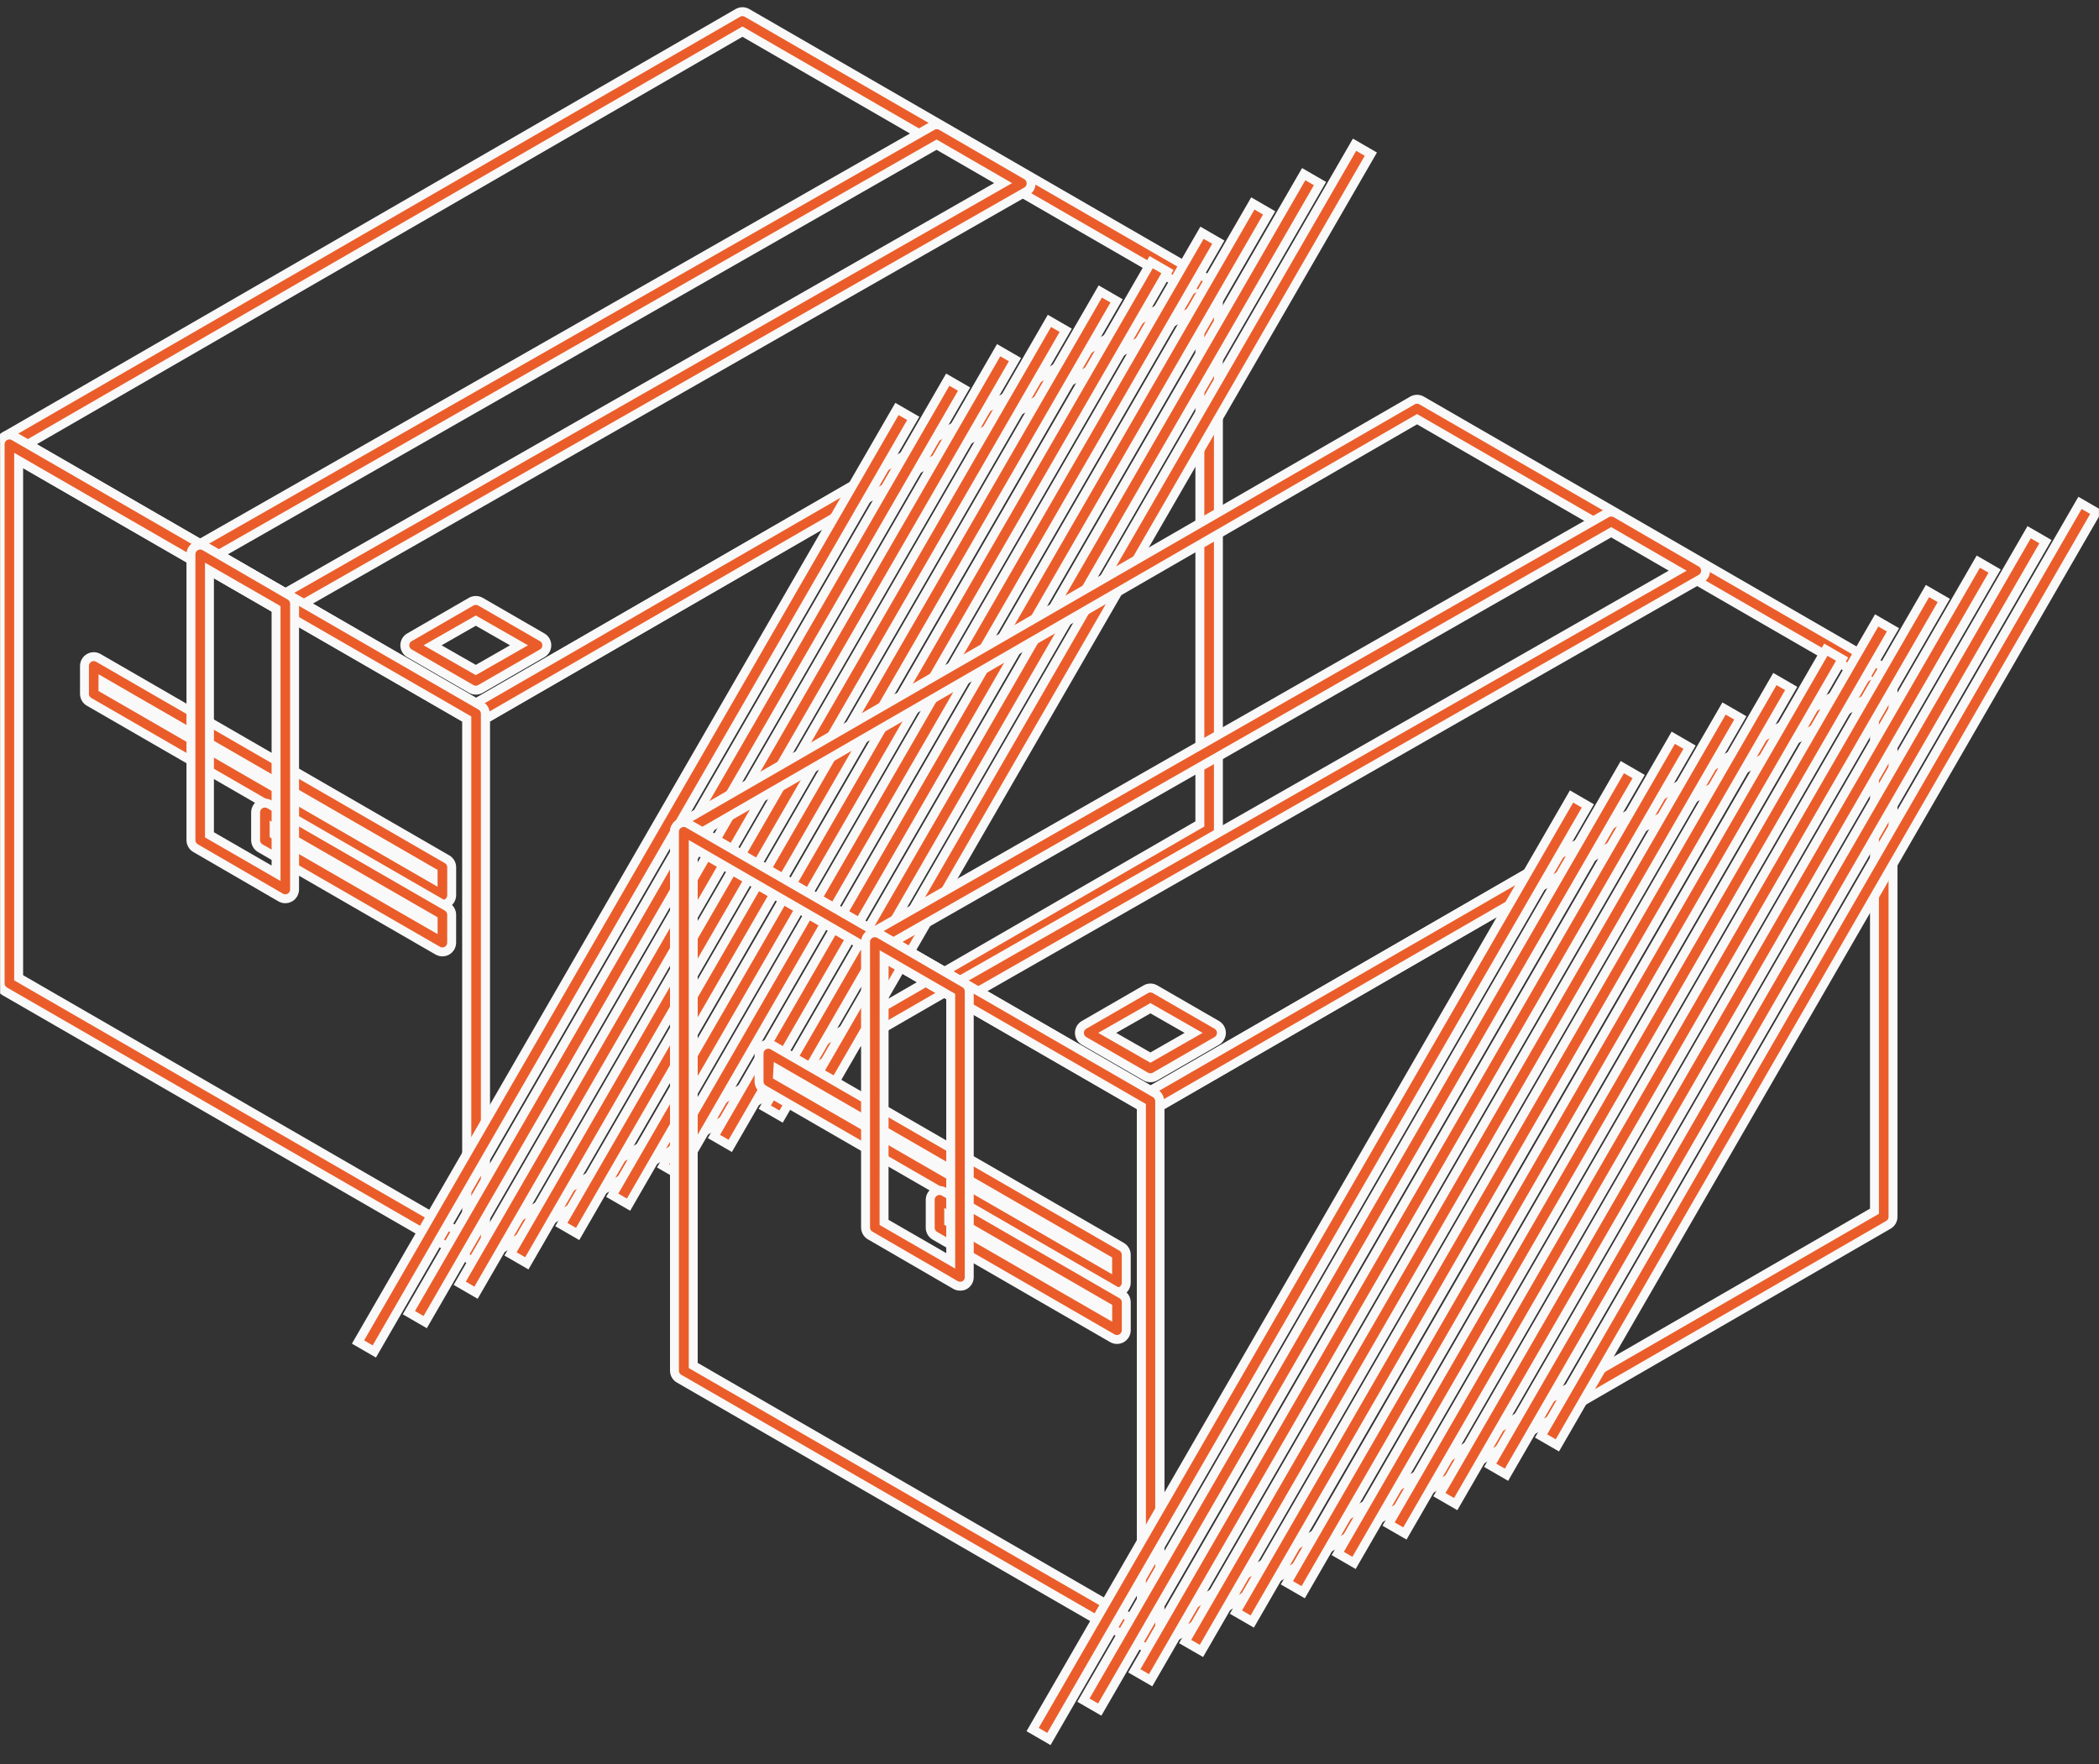<?xml version="1.0" encoding="UTF-8"?> <svg xmlns="http://www.w3.org/2000/svg" width="94" height="79" viewBox="0 0 94 79" fill="none"><rect x="0" y="0" width="94" height="79" fill="#333333" stroke="none"/><g clip-path="url(#clip0_4751_7285)"><g clip-path="url(#clip1_4751_7285)"><g clip-path="url(#clip2_4751_7285)"><path d="M21.321 56.509C21.248 56.509 21.177 56.49 21.114 56.454C21.05 56.417 20.998 56.365 20.961 56.302C20.925 56.239 20.906 56.167 20.906 56.094V31.957C20.906 31.884 20.925 31.812 20.961 31.749C20.998 31.686 21.05 31.634 21.114 31.598L53.942 12.646C54.005 12.609 54.076 12.59 54.149 12.59C54.222 12.59 54.294 12.609 54.356 12.646C54.419 12.682 54.472 12.735 54.508 12.798C54.544 12.861 54.564 12.932 54.564 13.005V37.14C54.563 37.213 54.544 37.284 54.508 37.347C54.471 37.41 54.419 37.462 54.356 37.499L21.528 56.454C21.465 56.489 21.394 56.508 21.321 56.509ZM21.735 32.197V55.376L53.734 36.899V13.713L21.735 32.197Z" fill="#EA5D2A" stroke="#F9F9F9" stroke-width="0.4"></path><path d="M21.322 31.96L0.422 19.894L33.25 0.939L54.151 13.005L21.322 31.96Z" stroke="#F9F9F9" stroke-width="0.4"></path><path d="M21.322 32.374C21.249 32.375 21.177 32.356 21.114 32.319L0.214 20.253C0.15 20.216 0.098 20.164 0.062 20.101C0.025 20.038 0.006 19.966 0.006 19.893C0.006 19.82 0.025 19.749 0.062 19.686C0.098 19.623 0.15 19.57 0.214 19.534L33.042 0.579C33.105 0.543 33.176 0.523 33.249 0.523C33.322 0.523 33.394 0.543 33.457 0.579L54.357 12.648C54.42 12.684 54.473 12.736 54.509 12.799C54.546 12.862 54.565 12.933 54.565 13.006C54.565 13.079 54.546 13.15 54.509 13.213C54.473 13.276 54.42 13.328 54.357 13.364L21.529 32.319C21.466 32.356 21.394 32.375 21.322 32.374ZM1.25 19.893L21.322 31.481L53.321 13.005L33.249 1.417L1.25 19.893Z" fill="#EA5D2A" stroke="#F9F9F9" stroke-width="0.4"></path><path d="M12.777 27.442C12.705 27.442 12.633 27.423 12.57 27.387L8.758 25.176C8.695 25.14 8.642 25.087 8.606 25.024C8.569 24.961 8.55 24.889 8.551 24.816C8.551 24.743 8.571 24.672 8.607 24.608C8.644 24.545 8.697 24.493 8.761 24.457L41.747 5.641C41.809 5.605 41.88 5.586 41.953 5.586C42.025 5.586 42.096 5.605 42.159 5.641L45.971 7.852C46.034 7.888 46.086 7.941 46.123 8.004C46.159 8.067 46.178 8.139 46.178 8.211C46.178 8.284 46.159 8.356 46.123 8.419C46.086 8.482 46.034 8.534 45.971 8.571L12.982 27.387C12.919 27.423 12.849 27.442 12.777 27.442ZM9.797 24.827L12.777 26.549L44.923 8.2L41.943 6.478L9.797 24.827Z" fill="#EA5D2A" stroke="#F9F9F9" stroke-width="0.4"></path><path d="M21.308 30.908C21.236 30.908 21.164 30.889 21.101 30.853L18.337 29.258C18.274 29.222 18.221 29.169 18.185 29.106C18.148 29.043 18.129 28.972 18.129 28.899C18.129 28.826 18.148 28.754 18.185 28.691C18.221 28.628 18.274 28.576 18.337 28.54L21.101 26.944C21.164 26.909 21.236 26.891 21.308 26.891C21.381 26.891 21.452 26.909 21.516 26.944L24.28 28.54C24.343 28.576 24.395 28.628 24.432 28.691C24.468 28.754 24.488 28.826 24.488 28.899C24.488 28.972 24.468 29.043 24.432 29.106C24.395 29.169 24.343 29.222 24.28 29.258L21.516 30.853C21.452 30.889 21.381 30.908 21.308 30.908ZM19.373 28.899L21.308 30.005L23.243 28.899L21.308 27.793L19.373 28.899Z" fill="#EA5D2A" stroke="#F9F9F9" stroke-width="0.4"></path><path d="M21.322 56.097L0.422 44.028V19.894L21.322 31.959V56.097Z" stroke="#F9F9F9" stroke-width="0.4"></path><path d="M21.321 56.512C21.248 56.512 21.176 56.492 21.114 56.454L0.213 44.396C0.15 44.359 0.098 44.307 0.062 44.244C0.026 44.181 0.006 44.109 0.006 44.037V19.894C0.006 19.821 0.025 19.75 0.062 19.687C0.098 19.624 0.15 19.571 0.213 19.535C0.276 19.498 0.348 19.479 0.42 19.479C0.493 19.479 0.565 19.498 0.628 19.535L21.528 31.603C21.591 31.64 21.644 31.692 21.68 31.755C21.716 31.818 21.736 31.89 21.736 31.962V56.097C21.735 56.17 21.716 56.241 21.68 56.303C21.643 56.366 21.591 56.418 21.528 56.454C21.466 56.492 21.394 56.512 21.321 56.512ZM0.835 43.788L20.906 55.379V32.2L0.835 20.624V43.788Z" fill="#EA5D2A" stroke="#F9F9F9" stroke-width="0.4"></path><path d="M19.813 40.504C19.74 40.503 19.669 40.484 19.606 40.448L3.991 31.431C3.927 31.395 3.875 31.343 3.839 31.279C3.802 31.216 3.783 31.145 3.783 31.072V29.823C3.783 29.75 3.803 29.678 3.839 29.615C3.875 29.552 3.928 29.5 3.991 29.463C4.053 29.427 4.125 29.407 4.198 29.407C4.271 29.407 4.342 29.427 4.405 29.463L20.02 38.48C20.084 38.517 20.136 38.569 20.172 38.632C20.209 38.695 20.228 38.767 20.228 38.84V40.089C20.227 40.162 20.208 40.233 20.172 40.296C20.136 40.359 20.083 40.412 20.02 40.448C19.957 40.484 19.886 40.503 19.813 40.504ZM4.61 30.829L19.396 39.365V39.072L4.612 30.541L4.61 30.829Z" fill="#EA5D2A" stroke="#F9F9F9" stroke-width="0.4"></path><path d="M19.812 42.629C19.739 42.629 19.668 42.61 19.605 42.574L11.655 37.985C11.592 37.948 11.54 37.896 11.504 37.833C11.467 37.77 11.448 37.698 11.447 37.626V36.379C11.448 36.306 11.467 36.235 11.504 36.172C11.54 36.109 11.592 36.056 11.655 36.02C11.718 35.984 11.789 35.966 11.862 35.966C11.934 35.966 12.006 35.984 12.069 36.02L20.019 40.606C20.082 40.642 20.134 40.695 20.171 40.758C20.207 40.821 20.226 40.892 20.227 40.965V42.214C20.226 42.287 20.207 42.359 20.171 42.422C20.134 42.485 20.082 42.537 20.019 42.574C19.956 42.61 19.885 42.629 19.812 42.629ZM12.277 37.377L19.397 41.487V41.194L12.277 37.092V37.377Z" fill="#EA5D2A" stroke="#F9F9F9" stroke-width="0.4"></path><path d="M12.777 40.249C12.705 40.249 12.633 40.23 12.57 40.194L8.758 37.983C8.695 37.946 8.643 37.894 8.607 37.831C8.571 37.768 8.551 37.696 8.551 37.623V24.825C8.551 24.752 8.57 24.681 8.606 24.618C8.643 24.555 8.695 24.502 8.758 24.466C8.821 24.429 8.893 24.41 8.965 24.41C9.038 24.41 9.11 24.429 9.173 24.466L12.985 26.677C13.047 26.714 13.1 26.766 13.136 26.829C13.172 26.892 13.192 26.964 13.192 27.036V39.835C13.192 39.945 13.148 40.05 13.07 40.128C12.993 40.206 12.887 40.249 12.777 40.249ZM9.38 37.386L12.363 39.108V27.258L9.38 25.544V37.386Z" fill="#EA5D2A" stroke="#F9F9F9" stroke-width="0.4"></path><path d="M40.168 18.314L16.033 60.1L16.763 60.522L40.898 18.735L40.168 18.314Z" fill="#EA5D2A" stroke="#F9F9F9" stroke-width="0.4"></path><path d="M42.444 17.002L18.311 58.786L19.041 59.208L43.174 17.424L42.444 17.002Z" fill="#EA5D2A" stroke="#F9F9F9" stroke-width="0.4"></path><path d="M44.723 15.683L20.588 57.469L21.318 57.891L45.453 16.104L44.723 15.683Z" fill="#EA5D2A" stroke="#F9F9F9" stroke-width="0.4"></path><path d="M46.997 14.37L22.863 56.154L23.593 56.576L47.727 14.792L46.997 14.37Z" fill="#EA5D2A" stroke="#F9F9F9" stroke-width="0.4"></path><path d="M49.274 13.054L25.139 54.84L25.869 55.262L50.004 13.475L49.274 13.054Z" fill="#EA5D2A" stroke="#F9F9F9" stroke-width="0.4"></path><path d="M51.553 11.74L27.418 53.526L28.148 53.948L52.283 12.162L51.553 11.74Z" fill="#EA5D2A" stroke="#F9F9F9" stroke-width="0.4"></path><path d="M53.83 10.423L29.695 52.209L30.425 52.631L54.56 10.845L53.83 10.423Z" fill="#EA5D2A" stroke="#F9F9F9" stroke-width="0.4"></path><path d="M56.106 9.111L31.973 50.895L32.703 51.317L56.836 9.533L56.106 9.111Z" fill="#EA5D2A" stroke="#F9F9F9" stroke-width="0.4"></path><path d="M58.384 7.799L34.25 49.583L34.98 50.004L59.114 8.221L58.384 7.799Z" fill="#EA5D2A" stroke="#F9F9F9" stroke-width="0.4"></path><path d="M60.661 6.481L36.527 48.265L37.257 48.687L61.391 6.903L60.661 6.481Z" fill="#EA5D2A" stroke="#F9F9F9" stroke-width="0.4"></path><path d="M51.532 73.865C51.459 73.865 51.388 73.846 51.325 73.81C51.261 73.773 51.209 73.721 51.173 73.658C51.136 73.595 51.117 73.523 51.117 73.451V49.316C51.117 49.243 51.136 49.171 51.172 49.108C51.208 49.045 51.261 48.992 51.325 48.956L84.153 29.999C84.216 29.964 84.287 29.945 84.36 29.945C84.433 29.945 84.504 29.964 84.567 29.999C84.63 30.036 84.682 30.088 84.719 30.151C84.755 30.215 84.774 30.286 84.775 30.359V54.493C84.775 54.566 84.756 54.638 84.719 54.701C84.683 54.764 84.63 54.816 84.567 54.852L51.739 73.81C51.676 73.845 51.605 73.864 51.532 73.865ZM51.947 49.54V72.718L83.945 54.242V31.077L51.947 49.54Z" fill="#EA5D2A" stroke="#F9F9F9" stroke-width="0.4"></path><path d="M51.531 49.316L30.631 37.25L63.459 18.296L84.357 30.362L51.531 49.316Z" stroke="#F9F9F9" stroke-width="0.4"></path><path d="M51.532 49.73C51.459 49.73 51.388 49.711 51.325 49.675L30.413 37.606C30.35 37.57 30.297 37.518 30.261 37.455C30.224 37.392 30.205 37.321 30.205 37.248C30.205 37.176 30.224 37.104 30.261 37.041C30.297 36.978 30.35 36.926 30.413 36.89L63.252 17.936C63.316 17.899 63.387 17.88 63.46 17.88C63.533 17.88 63.604 17.899 63.667 17.936L84.565 30.002C84.628 30.038 84.68 30.091 84.717 30.154C84.754 30.217 84.773 30.288 84.773 30.361C84.773 30.434 84.754 30.506 84.717 30.569C84.68 30.632 84.628 30.684 84.565 30.721L51.739 49.675C51.676 49.711 51.605 49.73 51.532 49.73ZM31.461 37.25L51.532 48.837L83.531 30.361L63.46 18.773L31.461 37.25Z" fill="#EA5D2A" stroke="#F9F9F9" stroke-width="0.4"></path><path d="M42.989 44.796C42.916 44.797 42.844 44.778 42.781 44.741L38.969 42.53C38.906 42.493 38.854 42.441 38.817 42.378C38.781 42.315 38.762 42.243 38.762 42.17C38.762 42.097 38.781 42.026 38.817 41.963C38.854 41.9 38.906 41.847 38.969 41.811L71.95 22.986C72.013 22.951 72.084 22.933 72.156 22.933C72.228 22.933 72.299 22.951 72.362 22.986L76.174 25.198C76.237 25.235 76.289 25.288 76.325 25.351C76.362 25.415 76.381 25.487 76.381 25.56C76.38 25.633 76.361 25.705 76.324 25.768C76.287 25.831 76.234 25.883 76.171 25.919L43.191 44.744C43.129 44.778 43.059 44.796 42.989 44.796ZM40.009 42.184L42.989 43.904L75.134 25.557L72.154 23.835L40.009 42.184Z" fill="#EA5D2A" stroke="#F9F9F9" stroke-width="0.4"></path><path d="M51.519 48.266C51.447 48.266 51.375 48.247 51.312 48.211L48.548 46.616C48.484 46.579 48.432 46.527 48.395 46.464C48.359 46.401 48.34 46.329 48.34 46.256C48.34 46.184 48.359 46.112 48.395 46.049C48.432 45.986 48.484 45.934 48.548 45.897L51.312 44.302C51.375 44.266 51.446 44.246 51.519 44.246C51.592 44.246 51.664 44.266 51.727 44.302L54.491 45.897C54.554 45.934 54.606 45.986 54.643 46.049C54.679 46.112 54.699 46.184 54.699 46.256C54.699 46.329 54.679 46.401 54.643 46.464C54.606 46.527 54.554 46.579 54.491 46.616L51.727 48.211C51.663 48.247 51.592 48.266 51.519 48.266ZM49.584 46.256L51.519 47.362L53.454 46.256L51.519 45.151L49.584 46.256Z" fill="#EA5D2A" stroke="#F9F9F9" stroke-width="0.4"></path><path d="M51.531 73.451L30.631 61.385V37.25L51.531 49.316V73.451Z" stroke="#F9F9F9" stroke-width="0.4"></path><path d="M51.531 73.865C51.458 73.866 51.387 73.847 51.324 73.81L30.412 61.741C30.349 61.705 30.297 61.653 30.261 61.591C30.224 61.528 30.205 61.457 30.205 61.385V37.25C30.205 37.177 30.224 37.106 30.261 37.042C30.297 36.979 30.349 36.927 30.412 36.891C30.475 36.854 30.547 36.835 30.62 36.835C30.692 36.835 30.764 36.854 30.827 36.891L51.727 48.956C51.79 48.993 51.842 49.046 51.879 49.109C51.915 49.172 51.934 49.243 51.935 49.316V73.451C51.934 73.523 51.915 73.595 51.879 73.658C51.843 73.721 51.79 73.773 51.727 73.81C51.668 73.845 51.6 73.864 51.531 73.865ZM31.045 61.15L51.117 72.74V49.556L31.045 37.966V61.15Z" fill="#EA5D2A" stroke="#F9F9F9" stroke-width="0.4"></path><path d="M50.022 57.86C49.949 57.86 49.878 57.841 49.815 57.805L34.2 48.788C34.137 48.751 34.084 48.699 34.048 48.636C34.012 48.573 33.992 48.501 33.992 48.428V47.179C33.992 47.106 34.012 47.035 34.048 46.972C34.084 46.909 34.137 46.856 34.2 46.82C34.263 46.783 34.334 46.764 34.407 46.764C34.48 46.764 34.551 46.783 34.614 46.82L50.229 55.834C50.292 55.871 50.344 55.923 50.38 55.986C50.417 56.049 50.436 56.12 50.437 56.193V57.446C50.437 57.555 50.393 57.661 50.315 57.739C50.237 57.816 50.132 57.86 50.022 57.86ZM34.819 48.185L49.605 56.721V56.428L34.835 47.895L34.819 48.185Z" fill="#EA5D2A" stroke="#F9F9F9" stroke-width="0.4"></path><path d="M50.023 59.986C49.95 59.986 49.879 59.967 49.815 59.931L41.865 55.34C41.803 55.303 41.75 55.251 41.714 55.188C41.677 55.125 41.658 55.053 41.658 54.98V53.731C41.658 53.658 41.678 53.587 41.714 53.523C41.75 53.461 41.803 53.408 41.865 53.371C41.928 53.335 42 53.315 42.073 53.315C42.146 53.315 42.217 53.335 42.28 53.371L50.23 57.963C50.293 57.999 50.345 58.051 50.382 58.113C50.418 58.176 50.437 58.247 50.438 58.319V59.572C50.437 59.644 50.418 59.716 50.382 59.779C50.345 59.842 50.293 59.894 50.23 59.931C50.167 59.967 50.096 59.986 50.023 59.986ZM42.487 54.734L49.608 58.845V58.552L42.487 54.441V54.734Z" fill="#EA5D2A" stroke="#F9F9F9" stroke-width="0.4"></path><path d="M42.988 57.598C42.915 57.598 42.843 57.578 42.781 57.54L38.969 55.329C38.906 55.292 38.853 55.24 38.817 55.177C38.781 55.114 38.762 55.042 38.762 54.969V42.185C38.762 42.112 38.782 42.041 38.818 41.978C38.854 41.915 38.906 41.862 38.969 41.825C39.032 41.79 39.104 41.772 39.176 41.772C39.249 41.772 39.32 41.79 39.384 41.825L43.196 44.037C43.259 44.073 43.312 44.125 43.349 44.188C43.386 44.251 43.406 44.323 43.406 44.396V57.197C43.406 57.27 43.386 57.341 43.35 57.404C43.313 57.466 43.261 57.518 43.198 57.554C43.134 57.588 43.061 57.603 42.988 57.598ZM39.591 54.743L42.576 56.465V44.623L39.594 42.901L39.591 54.743Z" fill="#EA5D2A" stroke="#F9F9F9" stroke-width="0.4"></path><path d="M70.379 35.669L46.244 77.455L46.974 77.877L71.109 36.091L70.379 35.669Z" fill="#EA5D2A" stroke="#F9F9F9" stroke-width="0.4"></path><path d="M72.653 34.355L48.52 76.138L49.25 76.56L73.383 34.776L72.653 34.355Z" fill="#EA5D2A" stroke="#F9F9F9" stroke-width="0.4"></path><path d="M74.934 33.039L50.799 74.825L51.529 75.247L75.664 33.461L74.934 33.039Z" fill="#EA5D2A" stroke="#F9F9F9" stroke-width="0.4"></path><path d="M77.208 31.729L53.074 73.513L53.804 73.934L77.938 32.15L77.208 31.729Z" fill="#EA5D2A" stroke="#F9F9F9" stroke-width="0.4"></path><path d="M79.485 30.409L55.35 72.195L56.08 72.617L80.215 30.831L79.485 30.409Z" fill="#EA5D2A" stroke="#F9F9F9" stroke-width="0.4"></path><path d="M81.766 29.096L57.631 70.882L58.361 71.304L82.496 29.517L81.766 29.096Z" fill="#EA5D2A" stroke="#F9F9F9" stroke-width="0.4"></path><path d="M84.043 27.784L59.908 69.57L60.638 69.992L84.773 28.206L84.043 27.784Z" fill="#EA5D2A" stroke="#F9F9F9" stroke-width="0.4"></path><path d="M86.319 26.469L62.185 68.253L62.916 68.674L87.049 26.89L86.319 26.469Z" fill="#EA5D2A" stroke="#F9F9F9" stroke-width="0.4"></path><path d="M88.595 25.152L64.461 66.936L65.191 67.358L89.325 25.574L88.595 25.152Z" fill="#EA5D2A" stroke="#F9F9F9" stroke-width="0.4"></path><path d="M90.871 23.835L66.736 65.621L67.466 66.043L91.602 24.257L90.871 23.835Z" fill="#EA5D2A" stroke="#F9F9F9" stroke-width="0.4"></path><path d="M93.149 22.52L69.014 64.307L69.744 64.728L93.879 22.942L93.149 22.52Z" fill="#EA5D2A" stroke="#F9F9F9" stroke-width="0.4"></path></g></g></g><defs><clipPath id="clip0_4751_7285"><rect width="94" height="78.16" fill="white" transform="translate(0 0.214)"></rect></clipPath><clipPath id="clip1_4751_7285"><rect width="94" height="78.16" fill="white" transform="translate(0 0.214)"></rect></clipPath><clipPath id="clip2_4751_7285"><rect width="93.99" height="78.16" fill="white" transform="translate(0.006 0.214)"></rect></clipPath></defs></svg> 